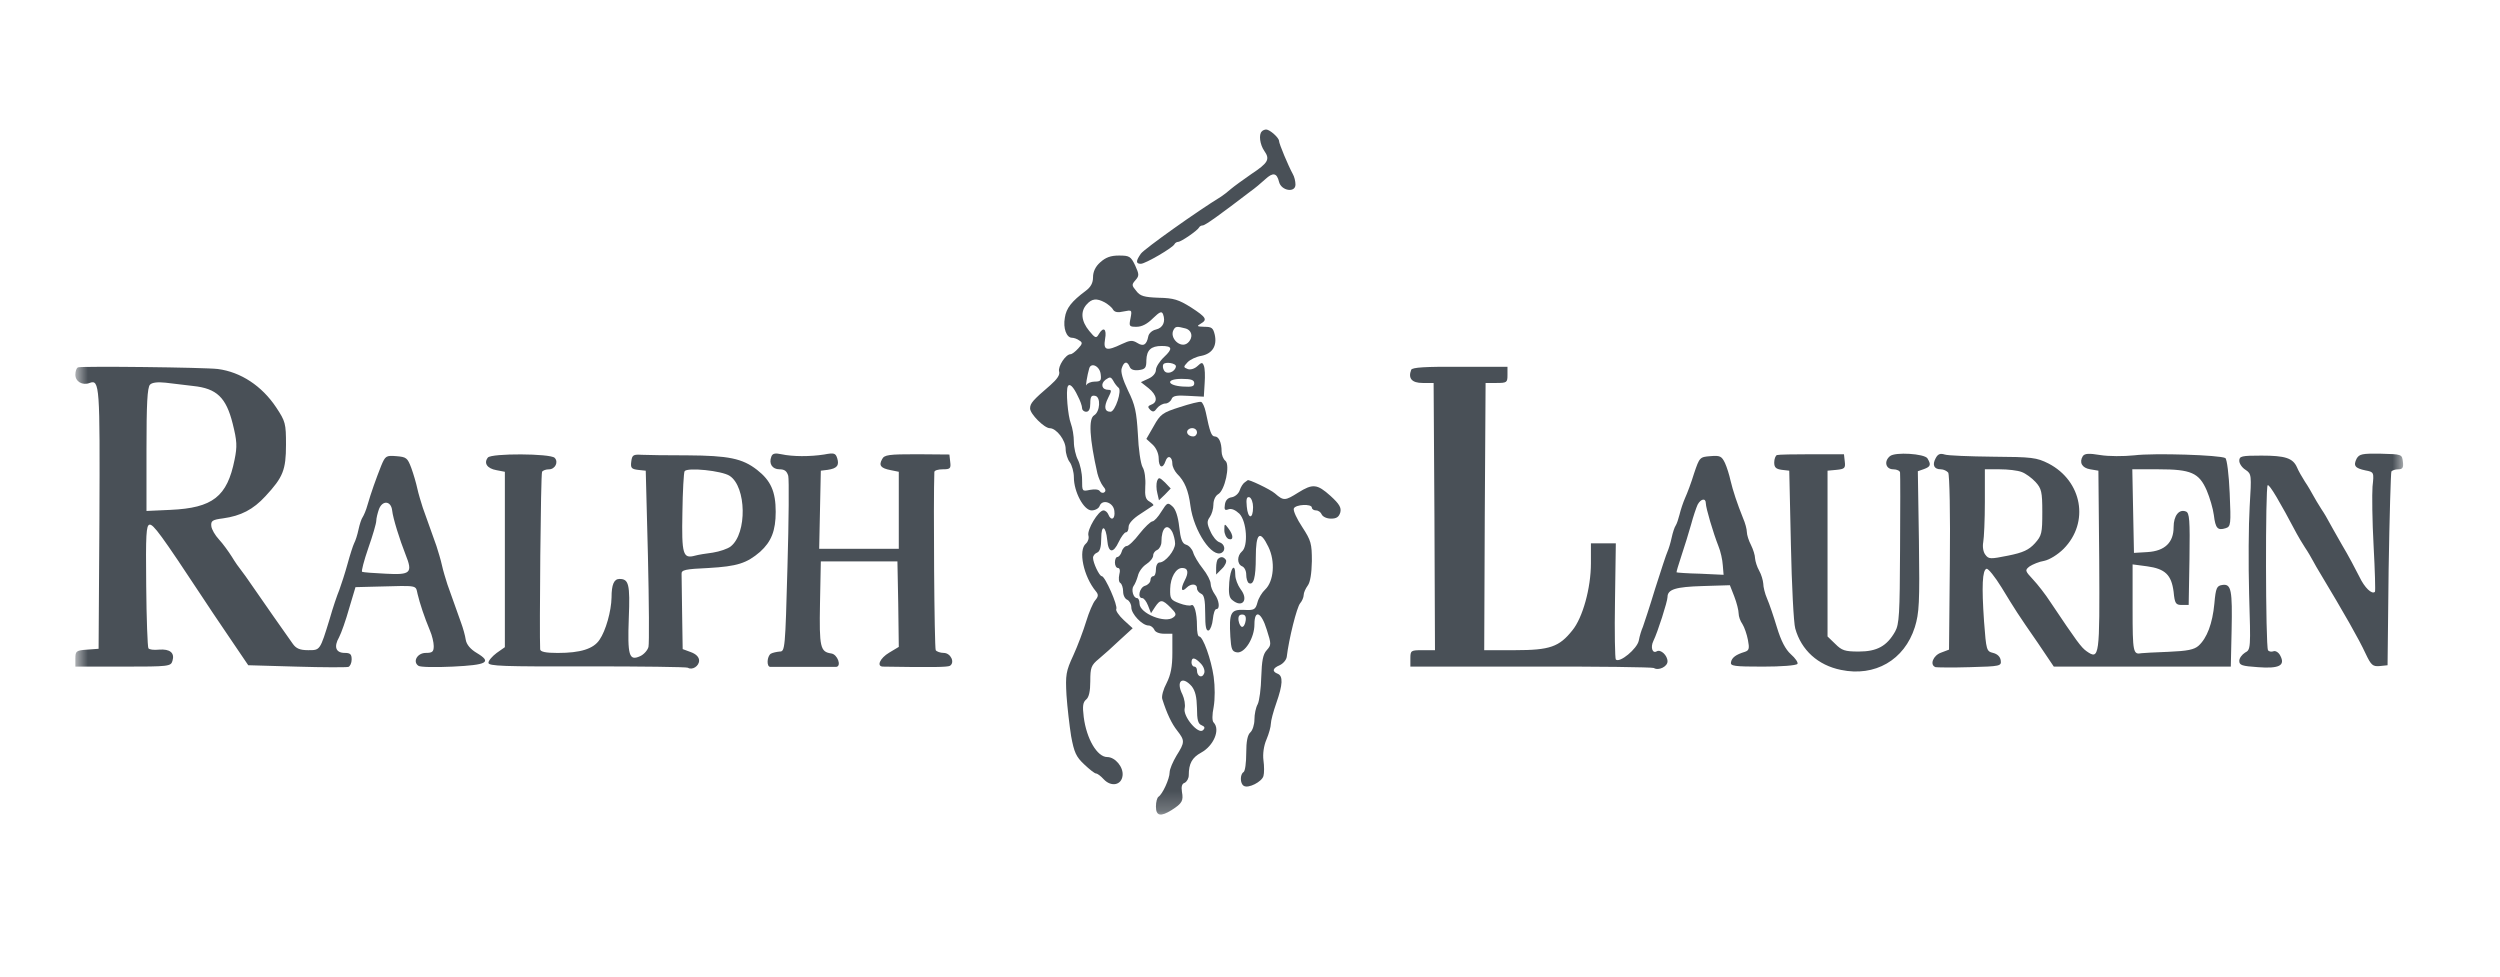 <svg width="128" height="50" viewBox="0 0 128 50" fill="none" xmlns="http://www.w3.org/2000/svg">
<g clip-path="url(#clip0_2123_18720)">
<mask id="mask0_2123_18720" style="mask-type:luminance" maskUnits="userSpaceOnUse" x="3" y="5" width="121" height="37">
<path d="M123.069 5.949H3.858V41.786H123.069V5.949Z" fill="white"/>
</mask>
<g mask="url(#mask0_2123_18720)">
<path d="M64.605 6.729C64.437 6.883 64.507 7.403 64.731 7.725C65.039 8.16 64.927 8.343 64.059 8.918C63.653 9.199 63.19 9.535 63.022 9.676C62.868 9.816 62.644 9.984 62.518 10.069C61.299 10.812 58.582 12.748 58.414 12.987C58.148 13.366 58.148 13.506 58.414 13.506C58.638 13.506 60.067 12.678 60.137 12.496C60.165 12.44 60.249 12.384 60.319 12.384C60.473 12.384 61.327 11.794 61.397 11.64C61.425 11.584 61.51 11.542 61.58 11.542C61.706 11.542 62.518 10.952 64.003 9.816C64.241 9.648 64.577 9.367 64.773 9.185C65.179 8.806 65.375 8.848 65.487 9.311C65.6 9.774 66.328 9.886 66.328 9.451C66.328 9.283 66.272 9.044 66.188 8.904C65.964 8.497 65.487 7.36 65.487 7.22C65.487 7.052 65.011 6.631 64.829 6.631C64.759 6.631 64.647 6.673 64.605 6.729Z" fill="#495057"/>
<path d="M56.327 13.435C56.089 13.645 55.963 13.912 55.963 14.193C55.963 14.487 55.851 14.697 55.585 14.894C54.87 15.427 54.59 15.778 54.52 16.269C54.422 16.802 54.604 17.293 54.884 17.293C54.982 17.293 55.151 17.349 55.262 17.434C55.431 17.532 55.431 17.602 55.206 17.84C55.052 18.009 54.884 18.135 54.814 18.135C54.562 18.135 54.156 18.767 54.226 19.019C54.282 19.187 54.128 19.412 53.778 19.721C52.881 20.492 52.741 20.647 52.741 20.913C52.741 21.194 53.47 21.924 53.75 21.924C54.086 21.924 54.562 22.541 54.562 22.99C54.562 23.214 54.66 23.523 54.772 23.663C54.884 23.818 54.982 24.169 54.982 24.435C54.982 25.179 55.487 26.133 55.893 26.133C56.061 26.133 56.257 26.035 56.299 25.908C56.439 25.529 57.013 25.726 57.055 26.161C57.111 26.582 56.887 26.694 56.747 26.343C56.705 26.231 56.593 26.133 56.495 26.133C56.229 26.147 55.655 27.115 55.725 27.41C55.767 27.55 55.711 27.732 55.599 27.831C55.193 28.167 55.473 29.514 56.117 30.286C56.243 30.44 56.243 30.539 56.075 30.735C55.963 30.861 55.753 31.352 55.613 31.815C55.473 32.278 55.178 33.064 54.954 33.555C54.576 34.369 54.548 34.551 54.604 35.59C54.646 36.207 54.758 37.161 54.842 37.694C54.996 38.522 55.094 38.747 55.515 39.14C55.781 39.392 56.047 39.603 56.117 39.603C56.187 39.603 56.355 39.729 56.509 39.897C56.887 40.304 57.419 40.206 57.475 39.715C57.532 39.28 57.097 38.761 56.691 38.761C56.173 38.761 55.627 37.821 55.487 36.712C55.417 36.151 55.444 35.955 55.613 35.814C55.753 35.702 55.823 35.393 55.823 34.874C55.823 34.187 55.865 34.06 56.257 33.738C56.509 33.527 56.999 33.092 57.349 32.755L57.994 32.166L57.532 31.745C57.279 31.507 57.111 31.254 57.153 31.184C57.252 31.03 56.579 29.5 56.411 29.5C56.285 29.5 55.963 28.813 55.963 28.56C55.963 28.448 56.061 28.336 56.173 28.294C56.313 28.238 56.383 28.013 56.383 27.564C56.383 26.82 56.621 26.905 56.691 27.662C56.747 28.322 56.999 28.35 57.279 27.746C57.406 27.48 57.574 27.255 57.644 27.255C57.728 27.255 57.784 27.129 57.784 26.975C57.784 26.806 58.008 26.554 58.386 26.315C58.708 26.105 59.002 25.908 59.044 25.88C59.086 25.852 59.002 25.768 58.862 25.684C58.652 25.572 58.61 25.403 58.638 24.898C58.666 24.533 58.61 24.084 58.498 23.916C58.4 23.734 58.288 22.976 58.26 22.232C58.19 21.082 58.12 20.731 57.756 20.001C57.49 19.44 57.364 19.033 57.434 18.851C57.546 18.5 57.714 18.472 57.84 18.781C57.896 18.921 58.05 18.977 58.302 18.949C58.638 18.907 58.694 18.837 58.694 18.444C58.708 17.925 58.932 17.714 59.478 17.714C60.025 17.714 60.053 17.855 59.605 18.275C59.367 18.5 59.184 18.795 59.184 18.935C59.184 19.103 59.03 19.286 58.806 19.384L58.414 19.566L58.806 19.875C59.24 20.226 59.296 20.591 58.946 20.717C58.764 20.787 58.75 20.843 58.89 20.983C59.03 21.11 59.1 21.096 59.24 20.899C59.338 20.773 59.535 20.661 59.661 20.661C59.787 20.661 59.927 20.563 59.983 20.436C60.039 20.268 60.235 20.226 60.851 20.268L61.636 20.31L61.678 19.622C61.706 19.244 61.692 18.851 61.636 18.724C61.566 18.542 61.523 18.542 61.299 18.753C61.159 18.879 60.949 18.949 60.809 18.893C60.585 18.809 60.585 18.781 60.795 18.556C60.921 18.416 61.243 18.261 61.51 18.219C62.07 18.107 62.322 17.714 62.196 17.139C62.112 16.788 62.042 16.732 61.663 16.732C61.285 16.718 61.257 16.704 61.467 16.578C61.832 16.367 61.776 16.255 60.977 15.736C60.347 15.343 60.095 15.259 59.324 15.245C58.582 15.217 58.372 15.161 58.176 14.894C57.938 14.613 57.938 14.571 58.134 14.347C58.33 14.122 58.33 14.052 58.12 13.589C57.896 13.126 57.826 13.084 57.293 13.084C56.859 13.084 56.607 13.182 56.327 13.435ZM56.565 15.483C56.733 15.582 56.929 15.736 56.985 15.848C57.069 15.989 57.237 16.016 57.532 15.946C57.952 15.862 57.966 15.862 57.882 16.297C57.798 16.704 57.812 16.732 58.19 16.732C58.47 16.732 58.75 16.578 59.03 16.297C59.38 15.96 59.478 15.918 59.548 16.087C59.689 16.465 59.548 16.788 59.184 16.872C58.988 16.915 58.82 17.069 58.792 17.223C58.708 17.658 58.54 17.756 58.232 17.56C57.98 17.405 57.854 17.419 57.434 17.616C56.649 17.995 56.481 17.939 56.579 17.363C56.677 16.83 56.495 16.704 56.257 17.111C56.131 17.335 56.075 17.321 55.767 16.942C55.361 16.451 55.305 15.946 55.641 15.582C55.907 15.287 56.145 15.259 56.565 15.483ZM60.697 16.816C61.047 16.915 61.103 17.307 60.809 17.56C60.445 17.869 59.843 17.293 60.095 16.872C60.193 16.704 60.263 16.704 60.697 16.816ZM60.207 18.767C60.165 19.047 59.745 19.201 59.605 18.977C59.535 18.865 59.52 18.724 59.563 18.654C59.661 18.5 60.235 18.598 60.207 18.767ZM56.355 19.159C56.397 19.482 56.355 19.538 56.047 19.538C55.865 19.538 55.669 19.622 55.627 19.707C55.557 19.889 55.669 19.187 55.767 18.865C55.865 18.528 56.313 18.753 56.355 19.159ZM57.265 19.847C57.462 19.973 57.097 21.082 56.859 21.082C56.551 21.082 56.509 20.829 56.733 20.38C56.915 20.015 56.929 19.959 56.747 19.959C56.411 19.959 56.327 19.651 56.607 19.44C56.831 19.286 56.873 19.286 56.999 19.496C57.069 19.637 57.196 19.791 57.265 19.847ZM61.145 19.622C61.145 19.791 61.019 19.819 60.557 19.791C59.731 19.735 59.675 19.398 60.501 19.398C60.991 19.398 61.145 19.454 61.145 19.622ZM55.178 20.268C55.305 20.506 55.403 20.787 55.403 20.899C55.403 20.997 55.501 21.082 55.613 21.082C55.753 21.082 55.823 20.941 55.823 20.647C55.823 20.31 55.879 20.226 56.075 20.268C56.369 20.324 56.327 21.082 56.019 21.264C55.725 21.432 55.781 22.443 56.187 24.239C56.243 24.463 56.369 24.758 56.481 24.898C56.607 25.038 56.635 25.151 56.537 25.207C56.467 25.263 56.355 25.221 56.313 25.151C56.257 25.052 56.047 25.038 55.809 25.081C55.403 25.165 55.403 25.165 55.403 24.561C55.403 24.225 55.305 23.776 55.193 23.551C55.08 23.341 54.982 22.92 54.982 22.625C54.982 22.316 54.912 21.91 54.828 21.685C54.674 21.292 54.562 19.987 54.674 19.777C54.758 19.608 54.954 19.791 55.178 20.268ZM3.998 18.809C3.914 18.837 3.858 19.005 3.858 19.187C3.858 19.538 4.222 19.749 4.586 19.608C5.105 19.412 5.119 19.749 5.09 26.568L5.048 33.218L4.46 33.261C3.9 33.303 3.858 33.331 3.858 33.724V34.131H6.295C8.662 34.131 8.746 34.117 8.83 33.836C8.956 33.429 8.704 33.218 8.144 33.261C7.878 33.289 7.64 33.261 7.598 33.19C7.556 33.12 7.5 31.689 7.486 29.991C7.458 27.34 7.486 26.905 7.654 26.862C7.85 26.834 8.228 27.34 10.441 30.693C10.553 30.875 11.113 31.703 11.674 32.531L12.71 34.06L15.175 34.131C16.548 34.173 17.738 34.173 17.837 34.145C17.921 34.117 18.005 33.948 18.005 33.766C18.005 33.499 17.935 33.429 17.654 33.429C17.192 33.429 17.08 33.12 17.36 32.629C17.472 32.419 17.71 31.745 17.878 31.142L18.201 30.062L19.293 30.034C21.45 29.977 21.268 29.949 21.38 30.412C21.492 30.889 21.73 31.605 22.011 32.278C22.123 32.531 22.207 32.896 22.207 33.078C22.207 33.373 22.137 33.429 21.8 33.429C21.366 33.429 21.114 33.878 21.422 34.088C21.506 34.159 22.291 34.173 23.173 34.131C24.952 34.046 25.204 33.906 24.406 33.429C24.098 33.247 23.887 33.008 23.846 32.755C23.817 32.545 23.706 32.152 23.607 31.886C23.509 31.619 23.355 31.17 23.257 30.903C23.159 30.637 23.005 30.188 22.907 29.921C22.823 29.655 22.683 29.206 22.627 28.939C22.571 28.672 22.431 28.224 22.347 27.957C22.249 27.69 22.095 27.241 21.997 26.975C21.898 26.708 21.744 26.259 21.646 25.992C21.562 25.726 21.422 25.277 21.366 25.01C21.31 24.744 21.17 24.267 21.058 23.958C20.862 23.439 20.806 23.397 20.288 23.355C19.77 23.313 19.727 23.341 19.517 23.846C19.251 24.519 18.999 25.221 18.817 25.852C18.747 26.119 18.621 26.399 18.565 26.484C18.509 26.554 18.411 26.848 18.355 27.115C18.299 27.382 18.201 27.69 18.131 27.817C18.075 27.929 17.921 28.406 17.795 28.869C17.669 29.332 17.472 29.935 17.374 30.202C17.262 30.468 17.038 31.128 16.884 31.675C16.38 33.317 16.394 33.289 15.778 33.289C15.357 33.289 15.161 33.204 14.993 32.966C14.573 32.377 13.453 30.777 12.962 30.062C12.696 29.669 12.402 29.262 12.332 29.178C12.248 29.079 12.038 28.785 11.87 28.504C11.702 28.238 11.408 27.831 11.211 27.62C11.015 27.41 10.833 27.101 10.819 26.933C10.791 26.666 10.875 26.61 11.421 26.54C12.332 26.413 12.962 26.091 13.593 25.403C14.489 24.435 14.643 24.07 14.643 22.765C14.643 21.685 14.615 21.573 14.139 20.857C13.411 19.763 12.332 19.047 11.155 18.893C10.455 18.809 4.222 18.738 3.998 18.809ZM9.895 19.763C11.099 19.889 11.576 20.352 11.912 21.685C12.136 22.583 12.15 22.85 12.01 23.537C11.632 25.431 10.889 26.006 8.732 26.105L7.5 26.161V23.018C7.5 20.689 7.542 19.833 7.682 19.693C7.794 19.58 8.074 19.552 8.48 19.594C8.83 19.637 9.461 19.707 9.895 19.763ZM20.078 26.133C20.12 26.54 20.47 27.648 20.764 28.392C21.142 29.332 21.03 29.444 19.756 29.374C19.139 29.346 18.593 29.304 18.537 29.276C18.495 29.248 18.635 28.701 18.859 28.055C19.083 27.424 19.265 26.792 19.265 26.666C19.265 26.54 19.335 26.259 19.405 26.063C19.587 25.6 20.022 25.642 20.078 26.133ZM72.253 18.935C72.085 19.37 72.281 19.608 72.841 19.608H73.401L73.443 26.442L73.471 33.289H72.841C72.239 33.289 72.211 33.303 72.211 33.71V34.131H78.374C81.763 34.117 84.592 34.159 84.676 34.201C84.915 34.355 85.377 34.131 85.377 33.864C85.377 33.555 85.027 33.233 84.831 33.345C84.607 33.485 84.494 33.148 84.649 32.826C84.872 32.377 85.377 30.791 85.377 30.567C85.377 30.174 85.797 30.047 87.169 30.006L88.57 29.963L88.795 30.539C88.92 30.861 89.018 31.254 89.018 31.409C89.018 31.563 89.103 31.801 89.214 31.956C89.312 32.11 89.439 32.475 89.495 32.77C89.579 33.204 89.551 33.303 89.341 33.373C88.879 33.513 88.669 33.667 88.626 33.906C88.585 34.102 88.781 34.131 90.265 34.131C91.189 34.131 91.973 34.074 92.03 33.99C92.072 33.92 91.918 33.696 91.693 33.499C91.413 33.247 91.189 32.812 90.98 32.124C90.811 31.563 90.587 30.903 90.475 30.651C90.363 30.398 90.279 30.047 90.279 29.879C90.265 29.711 90.182 29.416 90.07 29.22C89.957 29.023 89.873 28.743 89.859 28.588C89.859 28.434 89.761 28.125 89.649 27.901C89.537 27.69 89.439 27.382 89.439 27.241C89.439 27.101 89.355 26.778 89.243 26.526C88.949 25.796 88.724 25.123 88.599 24.589C88.542 24.323 88.416 23.916 88.319 23.706C88.15 23.355 88.066 23.313 87.576 23.355C87.03 23.397 87.016 23.411 86.736 24.239C86.596 24.702 86.385 25.263 86.274 25.502C86.176 25.726 86.049 26.105 85.993 26.343C85.937 26.568 85.853 26.82 85.797 26.905C85.741 26.975 85.643 27.269 85.587 27.536C85.531 27.803 85.433 28.111 85.377 28.238C85.321 28.35 85.041 29.206 84.746 30.132C84.466 31.058 84.172 31.942 84.116 32.096C84.046 32.25 83.948 32.559 83.906 32.798C83.822 33.218 82.925 33.962 82.73 33.766C82.688 33.724 82.659 32.363 82.688 30.749L82.73 27.817H81.455V28.841C81.455 30.104 81.035 31.633 80.502 32.278C79.83 33.12 79.354 33.289 77.575 33.289H75.992L76.02 26.442L76.062 19.608H76.623C77.155 19.608 77.183 19.58 77.183 19.201V18.781H74.746C72.995 18.767 72.295 18.809 72.253 18.935ZM87.338 25.768C87.338 26.006 87.716 27.283 87.982 27.957C88.094 28.224 88.192 28.672 88.207 28.939L88.248 29.43L87.058 29.374C86.399 29.36 85.853 29.318 85.839 29.304C85.825 29.29 85.937 28.911 86.091 28.448C86.245 27.985 86.47 27.269 86.582 26.862C86.693 26.442 86.848 25.992 86.918 25.838C87.085 25.529 87.338 25.487 87.338 25.768Z" fill="#495057"/>
<path d="M60.403 20.845C59.521 21.125 59.409 21.209 59.073 21.813L58.694 22.472L59.017 22.767C59.199 22.935 59.325 23.23 59.325 23.468C59.325 23.946 59.535 24.03 59.675 23.609C59.787 23.272 60.025 23.37 60.025 23.749C60.025 23.889 60.137 24.114 60.263 24.254C60.656 24.633 60.852 25.124 60.95 25.896C61.118 27.187 62.07 28.604 62.56 28.295C62.77 28.169 62.7 27.846 62.434 27.762C62.294 27.72 62.084 27.467 61.972 27.201C61.79 26.808 61.79 26.682 61.944 26.471C62.042 26.331 62.126 26.05 62.126 25.84C62.126 25.615 62.224 25.391 62.364 25.307C62.714 25.124 62.995 23.805 62.742 23.595C62.63 23.511 62.546 23.286 62.546 23.118C62.546 22.655 62.406 22.346 62.196 22.346C62.028 22.346 61.944 22.122 61.734 21.097C61.678 20.831 61.566 20.592 61.496 20.578C61.412 20.55 60.922 20.676 60.403 20.845ZM61.286 22.136C61.286 22.248 61.202 22.346 61.09 22.346C60.852 22.346 60.697 22.15 60.824 22.009C60.992 21.841 61.286 21.925 61.286 22.136ZM24.98 23.426C24.756 23.707 24.939 23.988 25.415 24.072L25.849 24.156V33.136L25.429 33.431C25.204 33.599 25.008 33.823 25.008 33.936C25.008 34.104 25.751 34.132 30.051 34.118C32.824 34.118 35.149 34.146 35.219 34.188C35.443 34.329 35.794 34.104 35.794 33.823C35.794 33.641 35.639 33.487 35.373 33.389L34.953 33.234L34.925 31.438C34.911 30.456 34.897 29.53 34.897 29.39C34.883 29.179 35.065 29.137 36.284 29.081C37.741 28.997 38.231 28.842 38.917 28.253C39.491 27.734 39.716 27.173 39.716 26.205C39.716 25.166 39.463 24.605 38.763 24.058C38.007 23.468 37.292 23.328 35.205 23.314C34.183 23.314 33.118 23.3 32.852 23.286C32.418 23.258 32.362 23.3 32.32 23.637C32.278 23.96 32.334 24.016 32.67 24.058L33.062 24.1L33.174 28.45C33.23 30.835 33.244 32.939 33.202 33.122C33.16 33.29 32.964 33.515 32.768 33.599C32.208 33.852 32.124 33.571 32.194 31.649C32.264 29.909 32.194 29.642 31.718 29.642C31.438 29.642 31.311 29.923 31.311 30.596C31.297 31.284 31.017 32.294 30.695 32.757C30.387 33.22 29.729 33.431 28.552 33.431C27.95 33.431 27.67 33.374 27.656 33.248C27.614 32.462 27.684 24.254 27.754 24.156C27.796 24.086 27.95 24.03 28.104 24.03C28.426 24.03 28.608 23.651 28.398 23.441C28.174 23.216 25.163 23.202 24.98 23.426ZM37.362 24.366C38.217 24.928 38.259 27.299 37.418 27.973C37.264 28.099 36.844 28.239 36.494 28.295C36.144 28.337 35.738 28.407 35.584 28.45C34.967 28.618 34.897 28.393 34.939 26.247C34.953 25.152 35.009 24.184 35.051 24.128C35.177 23.918 36.97 24.1 37.362 24.366Z" fill="#495057"/>
<path d="M39.491 23.383C39.351 23.748 39.547 24.028 39.911 24.028C40.177 24.028 40.289 24.127 40.359 24.365C40.402 24.548 40.388 26.638 40.318 29.023C40.205 33.219 40.191 33.359 39.925 33.359C39.771 33.373 39.561 33.415 39.463 33.471C39.267 33.612 39.239 34.131 39.435 34.145H42.811C43.105 34.117 42.881 33.499 42.559 33.457C41.998 33.373 41.942 33.149 41.984 30.89L42.026 28.743H45.948L45.99 30.932L46.018 33.121L45.528 33.415C45.052 33.696 44.856 34.131 45.22 34.131C47.741 34.173 48.511 34.159 48.637 34.089C48.904 33.92 48.679 33.429 48.315 33.429C48.147 33.429 47.951 33.359 47.909 33.289C47.839 33.177 47.783 25.586 47.839 24.169C47.839 24.084 48.035 24.028 48.273 24.028C48.651 24.028 48.694 23.986 48.651 23.649L48.609 23.271L46.957 23.257C45.5 23.257 45.276 23.285 45.164 23.509C44.982 23.832 45.094 23.972 45.598 24.07L46.018 24.155V28.098H41.942L41.984 26.091L42.026 24.099L42.377 24.056C42.853 23.986 42.979 23.832 42.867 23.467C42.783 23.201 42.713 23.172 42.194 23.271C41.48 23.383 40.584 23.383 40.009 23.257C39.687 23.186 39.547 23.215 39.491 23.383ZM90.979 23.299C90.909 23.327 90.84 23.495 90.84 23.678C90.84 23.93 90.924 24.014 91.232 24.056L91.61 24.099L91.694 27.887C91.737 29.964 91.835 31.9 91.917 32.18C92.227 33.289 93.08 34.061 94.257 34.299C95.995 34.664 97.507 33.794 98.04 32.11C98.263 31.381 98.292 30.876 98.249 27.705L98.193 24.127L98.515 24.014C98.852 23.888 98.879 23.79 98.684 23.467C98.529 23.229 97.031 23.13 96.765 23.355C96.442 23.622 96.554 24.028 96.933 24.028C97.129 24.028 97.283 24.113 97.283 24.197C97.297 24.295 97.297 26.077 97.283 28.14C97.269 31.437 97.241 31.956 97.031 32.335C96.61 33.078 96.106 33.359 95.168 33.359C94.453 33.359 94.299 33.303 93.963 32.966L93.57 32.587V24.099L94.033 24.056C94.44 24.014 94.495 23.972 94.453 23.636L94.411 23.257H92.773C91.862 23.257 91.064 23.271 90.979 23.299ZM99.103 23.467C98.922 23.804 99.019 24.028 99.37 24.028C99.51 24.028 99.678 24.113 99.748 24.197C99.817 24.295 99.86 26.372 99.832 28.827L99.79 33.261L99.383 33.415C98.978 33.556 98.781 34.047 99.103 34.159C99.173 34.173 99.972 34.187 100.855 34.159C102.423 34.117 102.479 34.103 102.437 33.808C102.41 33.626 102.269 33.485 102.045 33.429C101.709 33.345 101.695 33.303 101.583 31.816C101.457 29.992 101.498 29.192 101.709 29.122C101.793 29.094 102.142 29.529 102.479 30.076C103.208 31.268 103.263 31.367 104.342 32.924L105.155 34.131H114.217L114.258 32.293C114.301 30.216 114.245 29.879 113.782 29.95C113.502 29.992 113.447 30.09 113.376 30.904C113.279 31.928 112.998 32.672 112.564 33.064C112.34 33.261 112.004 33.331 111.023 33.373C110.337 33.401 109.72 33.429 109.651 33.443C109.216 33.527 109.189 33.415 109.189 31.17V28.897L109.931 28.995C110.856 29.122 111.177 29.43 111.289 30.3C111.346 30.904 111.401 30.974 111.709 30.974H112.06L112.101 28.617C112.13 26.61 112.101 26.259 111.92 26.189C111.569 26.049 111.289 26.4 111.289 26.989C111.289 27.775 110.841 28.21 109.959 28.266L109.259 28.308L109.216 26.161L109.174 24.028H110.519C112.186 24.028 112.591 24.211 112.984 25.109C113.138 25.474 113.306 26.035 113.349 26.372C113.432 27.059 113.545 27.171 113.951 27.045C114.217 26.961 114.231 26.863 114.16 25.249C114.119 24.295 114.021 23.509 113.937 23.453C113.685 23.299 110.295 23.186 109.272 23.313C108.74 23.369 107.955 23.369 107.536 23.299C106.947 23.201 106.737 23.215 106.639 23.355C106.444 23.678 106.597 23.958 107.017 24.028L107.438 24.099L107.48 28.673C107.507 33.612 107.494 33.808 106.835 33.345C106.556 33.149 106.332 32.84 104.986 30.833C104.734 30.441 104.328 29.921 104.09 29.669C103.67 29.22 103.67 29.192 103.921 28.995C104.075 28.897 104.399 28.757 104.665 28.715C104.93 28.659 105.35 28.406 105.659 28.098C106.99 26.75 106.612 24.632 104.889 23.734C104.272 23.425 104.048 23.397 102.045 23.383C100.84 23.369 99.72 23.327 99.566 23.271C99.342 23.201 99.216 23.243 99.103 23.467ZM103.516 24.169C103.712 24.239 104.034 24.477 104.216 24.674C104.524 25.011 104.566 25.179 104.566 26.217C104.566 27.298 104.538 27.424 104.187 27.817C103.88 28.154 103.586 28.294 102.815 28.448C101.906 28.631 101.821 28.631 101.653 28.406C101.541 28.266 101.498 27.999 101.541 27.761C101.583 27.536 101.625 26.61 101.625 25.698V24.028H102.381C102.801 24.028 103.305 24.084 103.516 24.169ZM120.66 23.481C120.478 23.846 120.576 23.972 121.108 24.084C121.543 24.169 121.556 24.169 121.473 24.912C121.444 25.305 121.458 26.68 121.528 27.943C121.598 29.22 121.626 30.272 121.598 30.3C121.444 30.455 121.066 30.09 120.8 29.529C120.617 29.164 120.225 28.42 119.904 27.887C119.595 27.34 119.287 26.807 119.231 26.694C119.175 26.582 119.007 26.288 118.853 26.063C118.699 25.824 118.517 25.516 118.433 25.361C118.349 25.207 118.167 24.884 118.012 24.66C117.858 24.421 117.676 24.099 117.607 23.93C117.396 23.453 117.004 23.327 115.786 23.327C114.763 23.327 114.651 23.355 114.651 23.593C114.651 23.734 114.791 23.944 114.973 24.056C115.281 24.267 115.281 24.309 115.183 25.937C115.127 26.849 115.114 28.883 115.155 30.427C115.239 33.219 115.239 33.261 114.945 33.415C114.791 33.513 114.651 33.696 114.651 33.836C114.651 34.061 114.791 34.103 115.604 34.159C116.696 34.243 117.018 34.075 116.751 33.57C116.669 33.401 116.5 33.303 116.402 33.345C116.29 33.387 116.164 33.359 116.122 33.289C115.996 33.093 115.981 24.87 116.107 24.842C116.206 24.8 116.724 25.684 117.593 27.326C117.676 27.48 117.858 27.789 118.012 28.027C118.167 28.252 118.349 28.575 118.433 28.729C118.517 28.883 118.657 29.136 118.755 29.29C120.044 31.437 120.772 32.714 121.122 33.471C121.402 34.061 121.486 34.131 121.836 34.103L122.243 34.061L122.298 29.15C122.341 26.456 122.411 24.197 122.438 24.141C122.481 24.084 122.635 24.028 122.789 24.028C123.013 24.028 123.069 23.944 123.027 23.636C122.985 23.257 122.971 23.257 121.892 23.229C120.954 23.215 120.8 23.243 120.66 23.481ZM59.241 24.632C59.198 24.758 59.198 25.039 59.255 25.249L59.339 25.614L59.647 25.319L59.941 25.011L59.647 24.702C59.367 24.435 59.325 24.421 59.241 24.632ZM63.723 24.702C63.639 24.758 63.527 24.94 63.471 25.109C63.414 25.277 63.232 25.432 63.064 25.46C62.868 25.488 62.742 25.614 62.714 25.838C62.672 26.105 62.714 26.147 62.896 26.077C63.05 26.021 63.246 26.105 63.457 26.302C63.835 26.694 63.919 27.971 63.583 28.238C63.331 28.462 63.331 28.883 63.597 28.995C63.709 29.038 63.807 29.22 63.807 29.416C63.807 29.613 63.863 29.795 63.933 29.851C64.185 29.992 64.297 29.571 64.297 28.532C64.297 27.284 64.507 27.101 64.941 27.999C65.305 28.743 65.221 29.767 64.773 30.188C64.619 30.328 64.437 30.623 64.381 30.848C64.283 31.212 64.213 31.254 63.695 31.226C63.008 31.198 62.924 31.367 62.994 32.601C63.036 33.247 63.078 33.359 63.331 33.401C63.737 33.457 64.227 32.657 64.227 31.97C64.227 31.184 64.577 31.325 64.857 32.237C65.095 32.98 65.095 33.022 64.857 33.289C64.661 33.499 64.605 33.836 64.577 34.65C64.563 35.253 64.479 35.885 64.395 36.053C64.297 36.221 64.227 36.572 64.227 36.839C64.227 37.105 64.129 37.4 64.017 37.498C63.877 37.624 63.807 37.947 63.807 38.565C63.807 39.042 63.751 39.491 63.667 39.533C63.485 39.645 63.485 40.122 63.681 40.234C63.905 40.389 64.619 40.024 64.689 39.729C64.731 39.589 64.731 39.224 64.689 38.929C64.647 38.607 64.703 38.186 64.843 37.863C64.969 37.568 65.067 37.203 65.067 37.063C65.067 36.909 65.193 36.432 65.347 35.997C65.684 35.043 65.698 34.608 65.418 34.496C65.123 34.383 65.151 34.215 65.516 34.061C65.698 33.977 65.852 33.794 65.88 33.64C65.992 32.7 66.398 31.086 66.566 30.89C66.664 30.777 66.748 30.581 66.748 30.469C66.748 30.342 66.846 30.132 66.958 29.978C67.084 29.809 67.154 29.374 67.168 28.729C67.168 27.831 67.126 27.677 66.678 26.989C66.398 26.568 66.202 26.147 66.244 26.035C66.328 25.824 67.168 25.782 67.168 25.993C67.168 26.063 67.266 26.133 67.378 26.133C67.504 26.133 67.63 26.231 67.673 26.343C67.729 26.456 67.925 26.554 68.149 26.554C68.429 26.554 68.555 26.47 68.625 26.231C68.681 25.993 68.583 25.81 68.121 25.389C67.434 24.772 67.21 24.758 66.468 25.221C65.796 25.642 65.726 25.656 65.277 25.263C65.039 25.053 63.877 24.505 63.877 24.59C63.877 24.59 63.807 24.646 63.723 24.702ZM64.157 25.965C64.157 26.61 63.891 26.582 63.835 25.937C63.793 25.544 63.835 25.418 63.975 25.46C64.073 25.502 64.157 25.726 64.157 25.965ZM63.779 31.773C63.751 31.956 63.681 32.096 63.597 32.096C63.527 32.096 63.443 31.956 63.414 31.773C63.386 31.563 63.443 31.465 63.597 31.465C63.751 31.465 63.807 31.563 63.779 31.773ZM59.465 26.189C59.297 26.47 59.087 26.694 59.002 26.694C58.904 26.708 58.61 26.989 58.344 27.326C58.078 27.677 57.784 27.957 57.686 27.957C57.602 27.957 57.476 28.083 57.434 28.238C57.392 28.392 57.28 28.518 57.209 28.518C57.139 28.518 57.084 28.645 57.084 28.799C57.084 28.953 57.154 29.08 57.238 29.08C57.336 29.08 57.364 29.22 57.308 29.416C57.266 29.613 57.28 29.809 57.364 29.851C57.434 29.893 57.504 30.09 57.504 30.286C57.504 30.483 57.602 30.665 57.714 30.707C57.826 30.763 57.924 30.932 57.924 31.1C57.924 31.437 58.484 32.026 58.806 32.026C58.918 32.026 59.044 32.124 59.1 32.237C59.142 32.363 59.353 32.447 59.605 32.447H60.025V33.429C60.025 34.145 59.941 34.552 59.731 34.973C59.563 35.281 59.465 35.646 59.507 35.786C59.745 36.544 59.997 37.063 60.277 37.414C60.669 37.919 60.669 38.003 60.235 38.691C60.053 38.999 59.885 39.378 59.885 39.547C59.885 39.87 59.521 40.669 59.311 40.796C59.241 40.852 59.184 41.062 59.184 41.301C59.184 41.778 59.423 41.834 59.997 41.469C60.529 41.132 60.599 40.992 60.515 40.543C60.473 40.276 60.515 40.122 60.655 40.08C60.767 40.024 60.865 39.855 60.865 39.687C60.865 39.098 61.033 38.789 61.496 38.536C62.14 38.186 62.49 37.358 62.14 36.993C62.056 36.923 62.056 36.6 62.14 36.193C62.21 35.786 62.21 35.155 62.14 34.65C62.014 33.766 61.594 32.587 61.398 32.587C61.328 32.587 61.285 32.349 61.285 32.054C61.285 31.381 61.145 30.89 60.991 30.988C60.921 31.03 60.641 30.988 60.389 30.89C59.941 30.721 59.899 30.665 59.913 30.146C59.927 29.557 60.207 29.08 60.529 29.08C60.823 29.08 60.879 29.304 60.655 29.725C60.431 30.16 60.487 30.356 60.753 30.09C60.977 29.865 61.285 29.879 61.285 30.118C61.285 30.23 61.383 30.342 61.496 30.398C61.65 30.455 61.706 30.707 61.706 31.409C61.706 32.082 61.748 32.321 61.888 32.279C61.972 32.237 62.07 31.984 62.098 31.703C62.126 31.423 62.196 31.184 62.28 31.184C62.476 31.184 62.42 30.735 62.196 30.427C62.084 30.272 61.986 30.034 61.986 29.893C61.986 29.739 61.804 29.388 61.58 29.108C61.355 28.827 61.132 28.448 61.089 28.28C61.033 28.111 60.879 27.929 60.725 27.887C60.529 27.831 60.445 27.606 60.375 26.975C60.319 26.456 60.193 26.063 60.025 25.923C59.787 25.712 59.759 25.726 59.465 26.189ZM60.025 27.242C60.095 27.396 60.165 27.663 60.165 27.831C60.165 28.182 59.661 28.799 59.367 28.799C59.269 28.799 59.184 28.953 59.184 29.15C59.184 29.346 59.129 29.501 59.044 29.501C58.974 29.501 58.904 29.585 58.904 29.697C58.904 29.809 58.778 29.95 58.624 29.992C58.344 30.076 58.218 30.623 58.484 30.623C58.568 30.623 58.694 30.791 58.778 31.002L58.932 31.395L59.142 31.072C59.409 30.679 59.507 30.679 59.941 31.114C60.221 31.395 60.249 31.479 60.081 31.605C59.675 31.942 58.344 31.409 58.344 30.904C58.344 30.749 58.288 30.623 58.218 30.623C58.022 30.623 57.91 30.188 58.036 30.006C58.106 29.921 58.204 29.683 58.26 29.486C58.302 29.276 58.498 29.009 58.694 28.883C58.89 28.757 59.044 28.561 59.044 28.434C59.044 28.322 59.142 28.196 59.255 28.154C59.367 28.098 59.465 27.915 59.465 27.747C59.465 27.017 59.759 26.75 60.025 27.242ZM61.496 33.99C61.636 34.145 61.706 34.355 61.65 34.481C61.552 34.748 61.285 34.636 61.285 34.327C61.285 34.215 61.229 34.131 61.145 34.131C61.075 34.131 61.005 34.033 61.005 33.92C61.005 33.626 61.188 33.654 61.496 33.99ZM61.019 35.141C61.201 35.38 61.272 35.688 61.285 36.249C61.285 36.867 61.342 37.063 61.524 37.133C61.692 37.203 61.706 37.274 61.594 37.386C61.355 37.624 60.557 36.684 60.655 36.264C60.697 36.095 60.641 35.773 60.543 35.562C60.193 34.874 60.529 34.58 61.019 35.141Z" fill="#495057"/>
<path d="M62.686 27.144C62.686 27.34 62.784 27.537 62.897 27.593C63.163 27.691 63.163 27.41 62.897 27.06C62.7 26.793 62.686 26.793 62.686 27.144ZM62.364 28.617C62.308 28.659 62.266 28.87 62.266 29.066V29.417L62.56 29.122C62.728 28.968 62.812 28.757 62.77 28.673C62.658 28.505 62.504 28.477 62.364 28.617ZM62.938 29.81C62.897 30.357 62.925 30.596 63.093 30.722C63.611 31.157 63.947 30.708 63.513 30.16C63.373 29.964 63.247 29.641 63.247 29.445C63.247 28.771 62.995 29.066 62.938 29.81Z" fill="#495057"/>
</g>
</g>
<defs>
<clipPath id="clip0_2123_18720">
<rect width="127.722" height="49.371" fill="white" transform="translate(0.139 -0.002)"/>
</clipPath>
</defs>
</svg>
